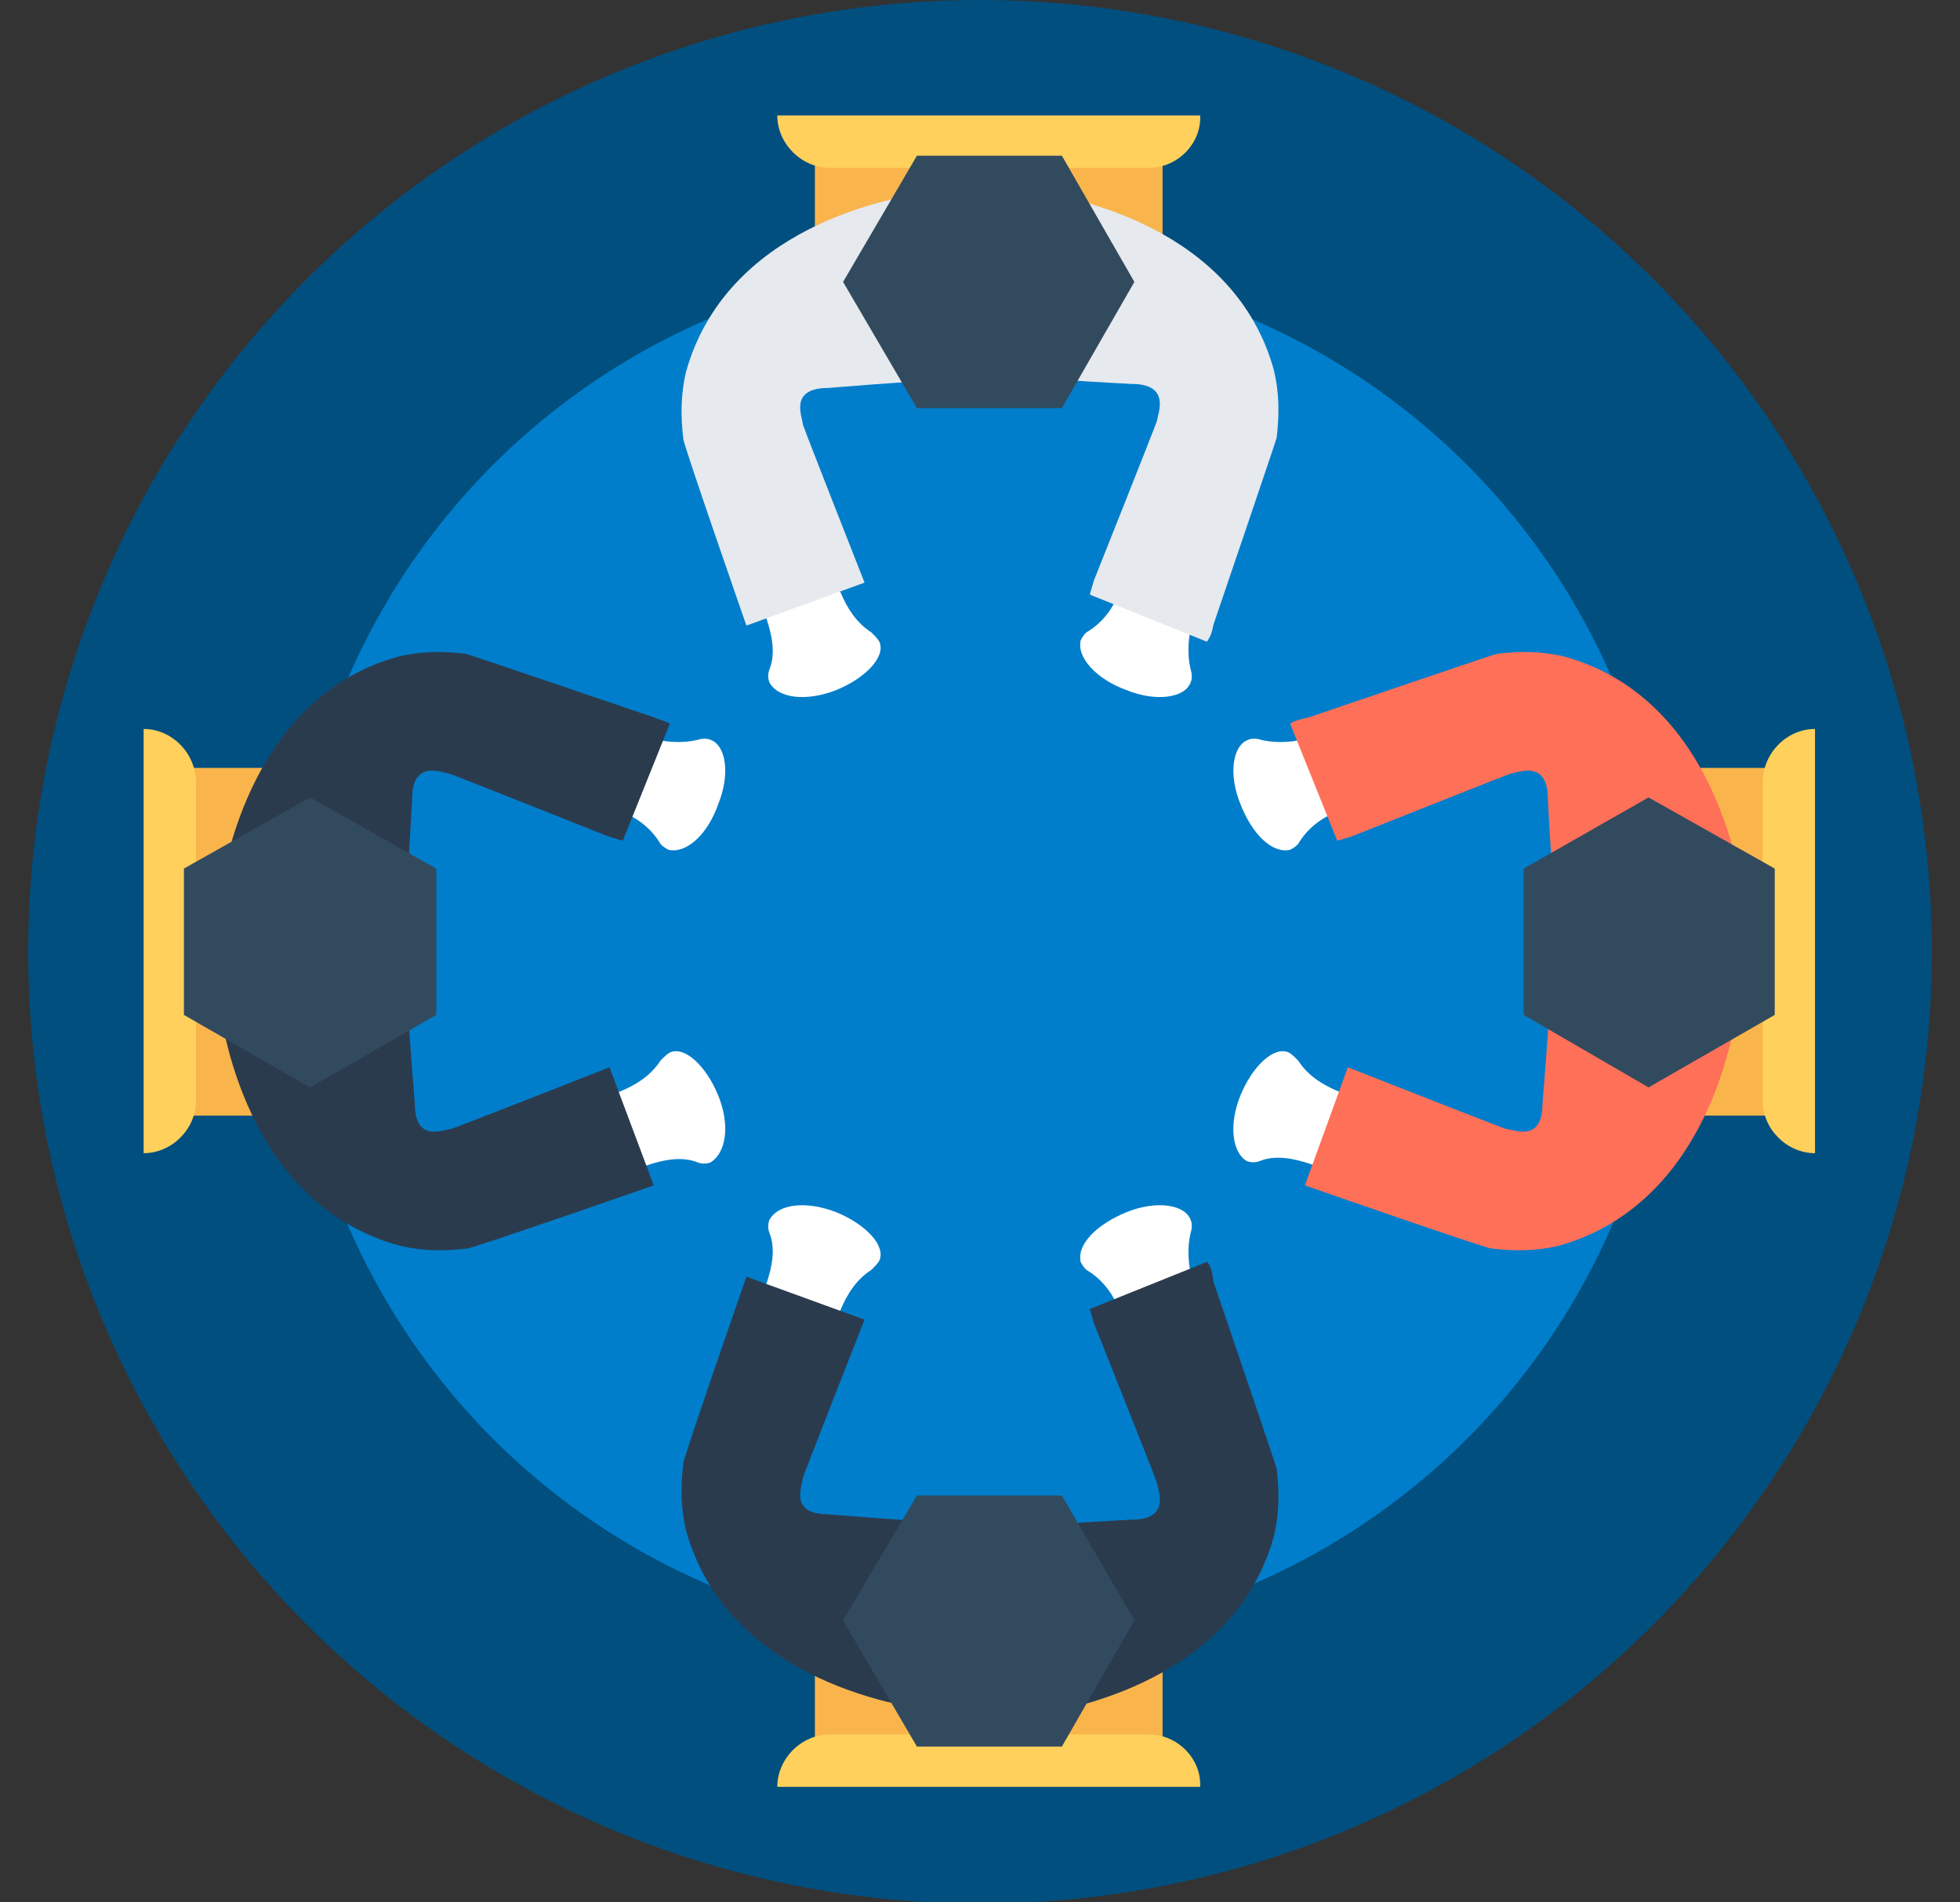<?xml version="1.0" encoding="utf-8"?>
<!-- Generator: Adobe Illustrator 18.1.1, SVG Export Plug-In . SVG Version: 6.00 Build 0)  -->
<svg version="1.1" id="Layer_1" xmlns="http://www.w3.org/2000/svg" xmlns:xlink="http://www.w3.org/1999/xlink" x="0px" y="0px"
	 width="146px" height="141.7px" viewBox="210.5 0 146 141.7" enable-background="new 210.5 0 146 141.7" xml:space="preserve">
<rect x="210.5" y="0" width="146" height="141.7" fill="#333333" stroke="none"/>
<circle fill="#004F7F" cx="283.5" cy="70.9" r="70.9"/>
<circle fill="#007ECB" cx="283.5" cy="70.9" r="51.3"/>
<g>
	<path fill="#FFFFFF" d="M264,59.9c0.9-2.2,0.6-4.4-0.6-4.8c-0.2-0.1-0.6-0.1-0.9,0c-1.2,0.3-2.6,0.2-3.8-0.2l-4.1-1.6l-2.1,5.5
		l4.1,1.6c1.2,0.4,2.3,1.2,3,2.3c0.1,0.2,0.3,0.4,0.7,0.6C261.6,63.6,263.2,62.2,264,59.9z"/>
	<path fill="#FFFFFF" d="M264,81.6c-0.9-2.2-2.5-3.7-3.6-3.2c-0.2,0.1-0.4,0.3-0.7,0.6c-0.7,1.1-1.8,1.8-3,2.3l-4.1,1.6l2,5.5
		l4.1-1.6c1.2-0.4,2.6-0.7,3.8-0.2c0.3,0.1,0.6,0.1,0.9,0C264.6,85.9,264.9,83.8,264,81.6z"/>
</g>
<rect x="222.2" y="57.2" fill="#F9B54C" width="13.7" height="25.9"/>
<g>
	<path fill="#2B3B4E" d="M260.4,53.9l-3.5,8.7h-0.1c-0.3-0.1-0.7-0.2-1-0.3c0,0-11.8-4.7-11.9-4.7c-0.4,0-2.7-1.1-2.7,1.9
		c0,0-0.3,6-0.6,8.5h-13.9c0.4-4.2,2.9-16.2,13.5-19.1c1.7-0.4,3.3-0.4,5-0.2c0.4,0.1,13.9,4.7,13.9,4.7
		C259.6,53.6,260,53.7,260.4,53.9z"/>
	<path fill="#2B3B4E" d="M259.2,88.3L259.2,88.3c0,0-13.5,4.7-13.9,4.7c-1.7,0.2-3.3,0.2-5-0.2c-10.7-2.9-13.2-14.8-13.6-19.1h14.1
		c0.1,2.5,0.6,8.5,0.6,8.5c0,3,2.2,1.9,2.7,1.9c0.1,0,10.8-4.2,11.8-4.6L259.2,88.3z"/>
</g>
<path fill="#FFD05B" d="M225.1,58.3V82c0,2.1-1.8,3.9-3.9,3.9l0,0V54.3l0,0C223.3,54.3,225.1,56.1,225.1,58.3z"/>
<polygon fill="#324A5E" points="243,75.6 233.6,81 224.2,75.6 224.2,64.7 233.6,59.4 243,64.7 "/>
<g>
	<path fill="#FFFFFF" d="M302.9,59.9c-0.9-2.2-0.6-4.4,0.6-4.8c0.2-0.1,0.6-0.1,0.9,0c1.2,0.3,2.6,0.2,3.8-0.2l4.1-1.6l2.1,5.5
		l-4.1,1.6c-1.2,0.4-2.3,1.2-3,2.3c-0.1,0.2-0.3,0.4-0.7,0.6C305.3,63.6,303.8,62.2,302.9,59.9z"/>
	<path fill="#FFFFFF" d="M302.9,81.6c0.9-2.2,2.5-3.7,3.6-3.2c0.2,0.1,0.4,0.3,0.7,0.6c0.7,1.1,1.8,1.8,3,2.3l4.1,1.6l-2,5.5
		l-4.2-1.7c-1.2-0.4-2.6-0.7-3.8-0.2c-0.3,0.1-0.6,0.1-0.9,0C302.3,85.9,302,83.8,302.9,81.6z"/>
</g>
<rect x="331" y="57.2" fill="#F9B54C" width="13.7" height="25.9"/>
<g>
	<path fill="#FF7058" d="M306.6,53.9l3.5,8.7h0.1c0.3-0.1,0.7-0.2,1-0.3c0,0,11.8-4.7,11.9-4.7c0.4,0,2.7-1.1,2.7,1.9
		c0,0,0.3,6,0.6,8.5h14.1c-0.4-4.2-2.9-16.2-13.5-19.1c-1.7-0.4-3.3-0.4-5-0.2c-0.4,0.1-13.9,4.7-13.9,4.7
		C307.3,53.6,306.9,53.7,306.6,53.9z"/>
	<path fill="#FF7058" d="M307.7,88.3L307.7,88.3c0,0,13.5,4.7,13.9,4.7c1.7,0.2,3.3,0.2,5-0.2c10.7-3,13.1-15,13.5-19.1h-14.1
		c-0.1,2.5-0.6,8.5-0.6,8.5c0,3-2.2,1.9-2.7,1.9c-0.1,0-10.8-4.2-11.8-4.6L307.7,88.3z"/>
</g>
<path fill="#FFD05B" d="M341.8,58.3V82c0,2.1,1.8,3.9,3.9,3.9l0,0V54.3l0,0C343.6,54.3,341.8,56.1,341.8,58.3z"/>
<polygon fill="#324A5E" points="324,75.6 333.3,81 342.7,75.6 342.7,64.7 333.3,59.4 324,64.7 "/>
<g>
	<path fill="#FFFFFF" d="M294.4,51.4c2.2,0.9,4.4,0.6,4.8-0.6c0.1-0.2,0.1-0.6,0-0.9c-0.3-1.2-0.2-2.6,0.2-3.8l1.6-4.1l-5.5-2.1
		l-1.6,4.1c-0.4,1.2-1.2,2.3-2.3,3c-0.2,0.1-0.4,0.3-0.6,0.7C290.7,49,292.2,50.6,294.4,51.4z"/>
	<path fill="#FFFFFF" d="M272.8,51.4c2.2-0.9,3.7-2.5,3.2-3.6c-0.1-0.2-0.3-0.4-0.6-0.7c-1.1-0.7-1.8-1.8-2.3-3l-1.6-4.1l-5.5,2
		l1.6,4.1c0.4,1.2,0.7,2.6,0.2,3.8c-0.1,0.3-0.1,0.6,0,0.9C268.4,52,270.5,52.3,272.8,51.4z"/>
</g>
<rect x="271.2" y="9.6" fill="#F9B54C" width="25.9" height="13.7"/>
<g>
	<path fill="#E6E9EE" d="M300.4,47.8l-8.7-3.5v-0.1c0.1-0.3,0.2-0.7,0.3-1c0,0,4.7-11.8,4.7-11.9c0-0.4,1.1-2.7-1.9-2.7
		c0,0-6-0.3-8.5-0.6V14.1c4.2,0.4,16.2,2.9,19.1,13.5c0.4,1.7,0.4,3.3,0.2,5c-0.1,0.4-4.7,13.9-4.7,13.9
		C300.8,47,300.7,47.4,300.4,47.8z"/>
	<path fill="#E6E9EE" d="M266.1,46.6L266.1,46.6c0,0-4.7-13.5-4.7-13.9c-0.2-1.7-0.2-3.3,0.2-5c3-10.7,15-13.1,19.1-13.5v14.1
		c-2.5,0.1-8.5,0.6-8.5,0.6c-3,0-1.9,2.2-1.9,2.7c0,0.1,4.2,10.8,4.6,11.8L266.1,46.6z"/>
</g>
<path fill="#FFD05B" d="M296.1,12.5h-23.8c-2.1,0-3.9-1.8-3.9-3.9l0,0h31.5l0,0C300,10.7,298.2,12.5,296.1,12.5z"/>
<polygon fill="#324A5E" points="278.8,30.4 273.3,21 278.8,11.6 289.6,11.6 295,21 289.6,30.4 "/>
<g>
	<path fill="#FFFFFF" d="M294.4,90.3c2.2-0.9,4.4-0.6,4.8,0.6c0.1,0.2,0.1,0.6,0,0.9c-0.3,1.2-0.2,2.6,0.2,3.8l1.6,4.1l-5.5,2.1
		l-1.6-4.1c-0.4-1.2-1.2-2.3-2.3-3c-0.2-0.1-0.4-0.3-0.6-0.7C290.7,92.7,292.2,91.2,294.4,90.3z"/>
	<path fill="#FFFFFF" d="M272.8,90.3c2.2,0.9,3.7,2.5,3.2,3.6c-0.1,0.2-0.3,0.4-0.6,0.7c-1.1,0.7-1.8,1.8-2.3,3l-1.6,4.1l-5.5-2
		l1.6-4.1c0.4-1.2,0.7-2.6,0.2-3.8c-0.1-0.3-0.1-0.6,0-0.9C268.4,89.7,270.5,89.4,272.8,90.3z"/>
</g>
<rect x="271.2" y="118.4" fill="#F9B54C" width="25.9" height="13.7"/>
<g>
	<path fill="#2B3B4E" d="M300.4,94l-8.7,3.5v0.1c0.1,0.3,0.2,0.7,0.3,1c0,0,4.7,11.8,4.7,11.9c0,0.4,1.1,2.7-1.9,2.7
		c0,0-6,0.3-8.5,0.6v14.1c4.2-0.4,16.2-2.9,19.1-13.5c0.4-1.7,0.4-3.3,0.2-5c-0.1-0.4-4.7-13.9-4.7-13.9
		C300.8,94.7,300.7,94.3,300.4,94z"/>
	<path fill="#2B3B4E" d="M266.1,95.1L266.1,95.1c0,0-4.7,13.5-4.7,13.9c-0.2,1.7-0.2,3.3,0.2,5c3,10.7,15,13.1,19.1,13.5v-14.1
		c-2.5-0.1-8.5-0.6-8.5-0.6c-3,0-1.9-2.2-1.9-2.7c0-0.1,4.2-10.8,4.6-11.8L266.1,95.1z"/>
</g>
<path fill="#FFD05B" d="M296.1,129.2h-23.8c-2.1,0-3.9,1.8-3.9,3.9l0,0h31.5l0,0C300,131,298.2,129.2,296.1,129.2z"/>
<polygon fill="#324A5E" points="278.8,111.4 273.3,120.7 278.8,130.1 289.6,130.1 295,120.7 289.6,111.4 "/>
</svg>
